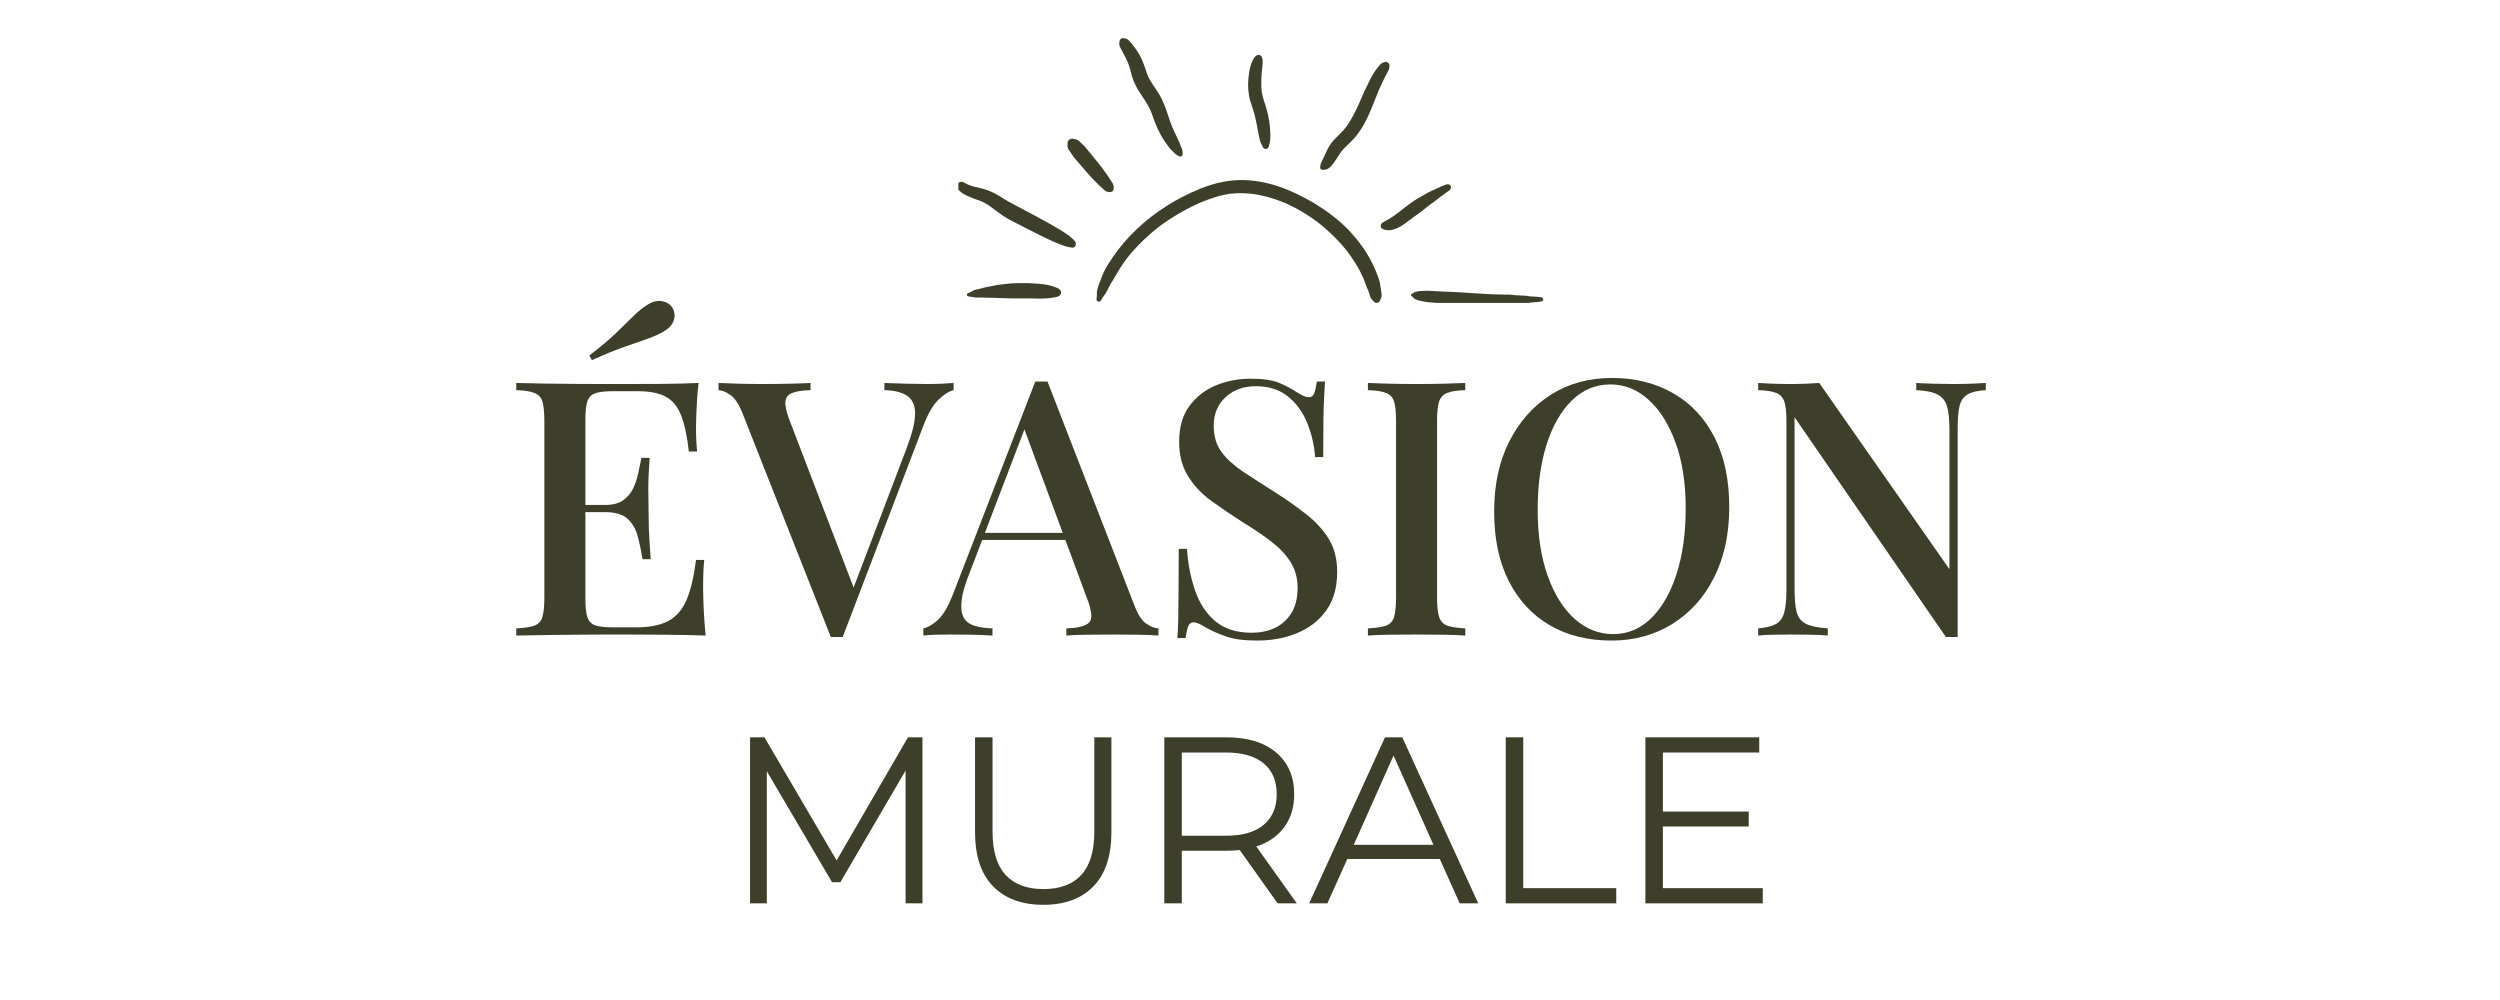 <svg xmlns="http://www.w3.org/2000/svg" xmlns:xlink="http://www.w3.org/1999/xlink" width="500" zoomAndPan="magnify" viewBox="0 0 375 150" height="200" preserveAspectRatio="xMidYMid meet" version="1.2"><defs><clipPath id="abf2524159"><path d="M 164 27 L 208 27 L 208 45.438 L 164 45.438 Z M 164 27 "/></clipPath><clipPath id="bce28b3d5c"><path d="M 211 43 L 231.504 43 L 231.504 45.438 L 211 45.438 Z M 211 43 "/></clipPath><clipPath id="4593eee058"><path d="M 167 5.688 L 178 5.688 L 178 24 L 167 24 Z M 167 5.688 "/></clipPath><clipPath id="1d140232cd"><path d="M 143.754 27 L 162 27 L 162 38 L 143.754 38 Z M 143.754 27 "/></clipPath></defs><g id="408e6ba5f4"><g style="fill:#3e3f2b;fill-opacity:1;"><g transform="translate(75.341, 95.335)"><path style="stroke:none" d="M 29.438 -37.891 C 29.289 -36.535 29.191 -35.223 29.141 -33.953 C 29.086 -32.691 29.062 -31.723 29.062 -31.047 C 29.062 -30.359 29.078 -29.711 29.109 -29.109 C 29.148 -28.504 29.188 -28.004 29.219 -27.609 L 27.984 -27.609 C 27.734 -29.898 27.348 -31.703 26.828 -33.016 C 26.316 -34.336 25.551 -35.273 24.531 -35.828 C 23.52 -36.379 22.102 -36.656 20.281 -36.656 L 16.594 -36.656 C 15.445 -36.656 14.578 -36.555 13.984 -36.359 C 13.398 -36.16 13 -35.766 12.781 -35.172 C 12.57 -34.586 12.469 -33.676 12.469 -32.438 L 12.469 -5.453 C 12.469 -4.242 12.57 -3.332 12.781 -2.719 C 13 -2.113 13.398 -1.711 13.984 -1.516 C 14.578 -1.328 15.445 -1.234 16.594 -1.234 L 20.062 -1.234 C 22.102 -1.234 23.719 -1.551 24.906 -2.188 C 26.102 -2.832 27.016 -3.883 27.641 -5.344 C 28.266 -6.812 28.738 -8.812 29.062 -11.344 L 30.297 -11.344 C 30.18 -10.312 30.125 -8.957 30.125 -7.281 C 30.125 -6.562 30.148 -5.523 30.203 -4.172 C 30.266 -2.816 30.363 -1.426 30.5 0 C 28.688 -0.07 26.633 -0.113 24.344 -0.125 C 22.062 -0.145 20.031 -0.156 18.25 -0.156 C 17.426 -0.156 16.375 -0.156 15.094 -0.156 C 13.812 -0.156 12.426 -0.145 10.938 -0.125 C 9.457 -0.113 7.957 -0.098 6.438 -0.078 C 4.926 -0.055 3.477 -0.031 2.094 0 L 2.094 -1.078 C 3.301 -1.141 4.207 -1.273 4.812 -1.484 C 5.414 -1.703 5.816 -2.133 6.016 -2.781 C 6.211 -3.426 6.312 -4.391 6.312 -5.672 L 6.312 -32.219 C 6.312 -33.539 6.211 -34.508 6.016 -35.125 C 5.816 -35.75 5.406 -36.176 4.781 -36.406 C 4.164 -36.645 3.27 -36.781 2.094 -36.812 L 2.094 -37.891 C 3.477 -37.848 4.926 -37.816 6.438 -37.797 C 7.957 -37.785 9.457 -37.77 10.938 -37.75 C 12.426 -37.738 13.812 -37.734 15.094 -37.734 C 16.375 -37.734 17.426 -37.734 18.25 -37.734 C 19.883 -37.734 21.742 -37.738 23.828 -37.75 C 25.922 -37.77 27.789 -37.816 29.438 -37.891 Z M 20.547 -19.594 C 20.547 -19.594 20.547 -19.41 20.547 -19.047 C 20.547 -18.691 20.547 -18.516 20.547 -18.516 L 10.859 -18.516 C 10.859 -18.516 10.859 -18.691 10.859 -19.047 C 10.859 -19.41 10.859 -19.594 10.859 -19.594 Z M 22.109 -26.656 C 21.961 -24.613 21.895 -23.055 21.906 -21.984 C 21.926 -20.922 21.938 -19.941 21.938 -19.047 C 21.938 -18.16 21.953 -17.18 21.984 -16.109 C 22.023 -15.035 22.117 -13.484 22.266 -11.453 L 21.031 -11.453 C 20.852 -12.629 20.617 -13.758 20.328 -14.844 C 20.047 -15.938 19.539 -16.82 18.812 -17.5 C 18.082 -18.176 16.945 -18.516 15.406 -18.516 L 15.406 -19.594 C 16.551 -19.594 17.453 -19.82 18.109 -20.281 C 18.773 -20.75 19.285 -21.352 19.641 -22.094 C 19.992 -22.844 20.25 -23.617 20.406 -24.422 C 20.57 -25.234 20.727 -25.977 20.875 -26.656 Z M 21.938 -49.719 C 22.656 -50.145 23.359 -50.285 24.047 -50.141 C 24.742 -50.004 25.254 -49.648 25.578 -49.078 C 25.867 -48.535 25.922 -47.953 25.734 -47.328 C 25.555 -46.703 25.078 -46.145 24.297 -45.656 C 23.547 -45.219 22.68 -44.828 21.703 -44.484 C 20.723 -44.148 19.57 -43.75 18.25 -43.281 C 16.926 -42.82 15.32 -42.164 13.438 -41.312 L 13.062 -42.016 C 14.738 -43.297 16.082 -44.426 17.094 -45.406 C 18.113 -46.383 18.977 -47.227 19.688 -47.938 C 20.406 -48.656 21.156 -49.25 21.938 -49.719 Z M 21.938 -49.719 "/></g></g><g style="fill:#3e3f2b;fill-opacity:1;"><g transform="translate(108.202, 95.335)"><path style="stroke:none" d="M 34.844 -37.891 L 34.844 -36.812 C 34.125 -36.633 33.363 -36.156 32.562 -35.375 C 31.758 -34.594 31.02 -33.328 30.344 -31.578 L 18.203 0.219 C 18.055 0.219 17.91 0.219 17.766 0.219 C 17.617 0.219 17.457 0.219 17.281 0.219 C 17.145 0.219 17.004 0.219 16.859 0.219 C 16.711 0.219 16.566 0.219 16.422 0.219 L 3.156 -33.391 C 2.625 -34.711 2.035 -35.602 1.391 -36.062 C 0.742 -36.531 0.141 -36.781 -0.422 -36.812 L -0.422 -37.891 C 0.391 -37.848 1.395 -37.812 2.594 -37.781 C 3.789 -37.75 4.957 -37.734 6.094 -37.734 C 7.562 -37.734 8.945 -37.75 10.25 -37.781 C 11.551 -37.812 12.594 -37.848 13.375 -37.891 L 13.375 -36.812 C 12.195 -36.781 11.285 -36.641 10.641 -36.391 C 10.004 -36.141 9.66 -35.703 9.609 -35.078 C 9.555 -34.453 9.758 -33.535 10.219 -32.328 L 20.125 -6.469 L 19.156 -5.406 L 27.828 -28.203 C 28.648 -30.379 29.062 -32.082 29.062 -33.312 C 29.062 -34.539 28.664 -35.422 27.875 -35.953 C 27.094 -36.492 25.953 -36.781 24.453 -36.812 L 24.453 -37.891 C 25.555 -37.848 26.645 -37.812 27.719 -37.781 C 28.789 -37.75 29.805 -37.734 30.766 -37.734 C 31.66 -37.734 32.426 -37.75 33.062 -37.781 C 33.707 -37.812 34.301 -37.848 34.844 -37.891 Z M 34.844 -37.891 "/></g></g><g style="fill:#3e3f2b;fill-opacity:1;"><g transform="translate(139.029, 95.335)"><path style="stroke:none" d="M 18.094 -38.109 L 31.141 -4.5 C 31.641 -3.176 32.219 -2.281 32.875 -1.812 C 33.539 -1.352 34.16 -1.109 34.734 -1.078 L 34.734 0 C 33.879 -0.07 32.867 -0.113 31.703 -0.125 C 30.547 -0.145 29.379 -0.156 28.203 -0.156 C 26.703 -0.156 25.312 -0.145 24.031 -0.125 C 22.75 -0.113 21.711 -0.07 20.922 0 L 20.922 -1.078 C 22.742 -1.141 23.895 -1.445 24.375 -2 C 24.852 -2.562 24.738 -3.75 24.031 -5.562 L 14.391 -31.578 L 15.25 -32.531 L 6.375 -9.312 C 5.727 -7.707 5.344 -6.367 5.219 -5.297 C 5.094 -4.223 5.18 -3.383 5.484 -2.781 C 5.785 -2.176 6.312 -1.75 7.062 -1.5 C 7.812 -1.25 8.738 -1.109 9.844 -1.078 L 9.844 0 C 8.77 -0.07 7.691 -0.113 6.609 -0.125 C 5.523 -0.145 4.5 -0.156 3.531 -0.156 C 2.676 -0.156 1.914 -0.145 1.25 -0.125 C 0.594 -0.113 0 -0.07 -0.531 0 L -0.531 -1.078 C 0.219 -1.254 0.969 -1.695 1.719 -2.406 C 2.469 -3.125 3.18 -4.336 3.859 -6.047 L 16.266 -38.109 C 16.555 -38.109 16.859 -38.109 17.172 -38.109 C 17.492 -38.109 17.801 -38.109 18.094 -38.109 Z M 23.703 -15.406 L 23.703 -14.344 L 7.766 -14.344 L 8.297 -15.406 Z M 23.703 -15.406 "/></g></g><g style="fill:#3e3f2b;fill-opacity:1;"><g transform="translate(173.389, 95.335)"><path style="stroke:none" d="M 14.188 -38.531 C 16.07 -38.531 17.516 -38.316 18.516 -37.891 C 19.516 -37.461 20.391 -37 21.141 -36.5 C 21.566 -36.25 21.91 -36.062 22.172 -35.938 C 22.441 -35.812 22.703 -35.75 22.953 -35.75 C 23.316 -35.75 23.578 -35.941 23.734 -36.328 C 23.891 -36.723 24.023 -37.316 24.141 -38.109 L 25.359 -38.109 C 25.328 -37.461 25.285 -36.703 25.234 -35.828 C 25.18 -34.953 25.145 -33.801 25.125 -32.375 C 25.102 -30.945 25.094 -29.078 25.094 -26.766 L 23.875 -26.766 C 23.758 -28.504 23.375 -30.191 22.719 -31.828 C 22.062 -33.473 21.098 -34.812 19.828 -35.844 C 18.555 -36.883 16.941 -37.406 14.984 -37.406 C 13.16 -37.406 11.648 -36.859 10.453 -35.766 C 9.266 -34.68 8.672 -33.25 8.672 -31.469 C 8.672 -29.895 9.062 -28.582 9.844 -27.531 C 10.633 -26.477 11.711 -25.492 13.078 -24.578 C 14.453 -23.672 16.016 -22.664 17.766 -21.562 C 19.547 -20.426 21.148 -19.297 22.578 -18.172 C 24.004 -17.047 25.129 -15.805 25.953 -14.453 C 26.773 -13.098 27.188 -11.457 27.188 -9.531 C 27.188 -7.207 26.641 -5.285 25.547 -3.766 C 24.461 -2.254 23.008 -1.125 21.188 -0.375 C 19.375 0.375 17.379 0.75 15.203 0.75 C 13.203 0.75 11.613 0.535 10.438 0.109 C 9.258 -0.316 8.258 -0.766 7.438 -1.234 C 6.656 -1.734 6.051 -1.984 5.625 -1.984 C 5.258 -1.984 5 -1.785 4.844 -1.391 C 4.688 -0.992 4.551 -0.406 4.438 0.375 L 3.219 0.375 C 3.281 -0.406 3.32 -1.32 3.344 -2.375 C 3.363 -3.426 3.379 -4.805 3.391 -6.516 C 3.41 -8.234 3.422 -10.395 3.422 -13 L 4.656 -13 C 4.801 -10.789 5.203 -8.723 5.859 -6.797 C 6.516 -4.867 7.531 -3.32 8.906 -2.156 C 10.281 -1 12.109 -0.422 14.391 -0.422 C 15.609 -0.422 16.734 -0.648 17.766 -1.109 C 18.797 -1.578 19.633 -2.312 20.281 -3.312 C 20.926 -4.312 21.25 -5.598 21.25 -7.172 C 21.25 -8.629 20.898 -9.91 20.203 -11.016 C 19.504 -12.129 18.539 -13.156 17.312 -14.094 C 16.082 -15.039 14.645 -16.016 13 -17.016 C 11.32 -18.086 9.75 -19.156 8.281 -20.219 C 6.82 -21.289 5.656 -22.539 4.781 -23.969 C 3.914 -25.395 3.484 -27.094 3.484 -29.062 C 3.484 -31.238 3.988 -33.02 5 -34.406 C 6.02 -35.801 7.344 -36.836 8.969 -37.516 C 10.594 -38.191 12.332 -38.531 14.188 -38.531 Z M 14.188 -38.531 "/></g></g><g style="fill:#3e3f2b;fill-opacity:1;"><g transform="translate(203.092, 95.335)"><path style="stroke:none" d="M 16.703 -37.891 L 16.703 -36.812 C 15.523 -36.781 14.629 -36.645 14.016 -36.406 C 13.41 -36.176 13 -35.75 12.781 -35.125 C 12.57 -34.508 12.469 -33.539 12.469 -32.219 L 12.469 -5.672 C 12.469 -4.391 12.57 -3.426 12.781 -2.781 C 13 -2.133 13.41 -1.703 14.016 -1.484 C 14.629 -1.273 15.523 -1.141 16.703 -1.078 L 16.703 0 C 15.836 -0.07 14.754 -0.113 13.453 -0.125 C 12.148 -0.145 10.82 -0.156 9.469 -0.156 C 7.969 -0.156 6.566 -0.145 5.266 -0.125 C 3.961 -0.113 2.906 -0.07 2.094 0 L 2.094 -1.078 C 3.301 -1.141 4.207 -1.273 4.812 -1.484 C 5.414 -1.703 5.816 -2.133 6.016 -2.781 C 6.211 -3.426 6.312 -4.391 6.312 -5.672 L 6.312 -32.219 C 6.312 -33.539 6.211 -34.508 6.016 -35.125 C 5.816 -35.75 5.406 -36.176 4.781 -36.406 C 4.164 -36.645 3.27 -36.781 2.094 -36.812 L 2.094 -37.891 C 2.906 -37.848 3.961 -37.812 5.266 -37.781 C 6.566 -37.75 7.969 -37.734 9.469 -37.734 C 10.82 -37.734 12.148 -37.75 13.453 -37.781 C 14.754 -37.812 15.836 -37.848 16.703 -37.891 Z M 16.703 -37.891 "/></g></g><g style="fill:#3e3f2b;fill-opacity:1;"><g transform="translate(221.449, 95.335)"><path style="stroke:none" d="M 20.344 -38.641 C 23.832 -38.641 26.906 -37.867 29.562 -36.328 C 32.219 -34.797 34.273 -32.594 35.734 -29.719 C 37.203 -26.852 37.938 -23.367 37.938 -19.266 C 37.938 -15.266 37.188 -11.766 35.688 -8.766 C 34.195 -5.773 32.113 -3.441 29.438 -1.766 C 26.758 -0.086 23.707 0.75 20.281 0.75 C 16.75 0.75 13.66 -0.016 11.016 -1.547 C 8.379 -3.086 6.328 -5.301 4.859 -8.188 C 3.398 -11.07 2.672 -14.551 2.672 -18.625 C 2.672 -22.625 3.426 -26.117 4.938 -29.109 C 6.457 -32.109 8.535 -34.445 11.172 -36.125 C 13.816 -37.801 16.875 -38.641 20.344 -38.641 Z M 20.125 -37.672 C 17.906 -37.672 15.973 -36.867 14.328 -35.266 C 12.691 -33.66 11.426 -31.445 10.531 -28.625 C 9.645 -25.812 9.203 -22.551 9.203 -18.844 C 9.203 -15.062 9.703 -11.77 10.703 -8.969 C 11.703 -6.164 13.055 -4.004 14.766 -2.484 C 16.484 -0.973 18.395 -0.219 20.5 -0.219 C 22.707 -0.219 24.625 -1.02 26.25 -2.625 C 27.875 -4.227 29.141 -6.445 30.047 -9.281 C 30.953 -12.125 31.406 -15.379 31.406 -19.047 C 31.406 -22.867 30.895 -26.172 29.875 -28.953 C 28.863 -31.734 27.508 -33.879 25.812 -35.391 C 24.125 -36.91 22.227 -37.672 20.125 -37.672 Z M 20.125 -37.672 "/></g></g><g style="fill:#3e3f2b;fill-opacity:1;"><g transform="translate(261.589, 95.335)"><path style="stroke:none" d="M 36.281 -37.891 L 36.281 -36.812 C 35.07 -36.75 34.16 -36.535 33.547 -36.172 C 32.941 -35.816 32.539 -35.238 32.344 -34.438 C 32.156 -33.633 32.062 -32.504 32.062 -31.047 L 32.062 0.219 C 31.77 0.219 31.477 0.219 31.188 0.219 C 30.906 0.219 30.609 0.219 30.297 0.219 L 7.594 -32.75 L 7.594 -7.062 C 7.594 -5.562 7.695 -4.391 7.906 -3.547 C 8.125 -2.711 8.586 -2.117 9.297 -1.766 C 10.016 -1.41 11.109 -1.18 12.578 -1.078 L 12.578 0 C 11.898 -0.07 11.035 -0.113 9.984 -0.125 C 8.93 -0.145 7.941 -0.156 7.016 -0.156 C 6.117 -0.156 5.223 -0.145 4.328 -0.125 C 3.441 -0.113 2.711 -0.07 2.141 0 L 2.141 -1.078 C 3.316 -1.18 4.207 -1.398 4.812 -1.734 C 5.414 -2.078 5.828 -2.656 6.047 -3.469 C 6.266 -4.289 6.375 -5.414 6.375 -6.844 L 6.375 -32.219 C 6.375 -33.539 6.266 -34.508 6.047 -35.125 C 5.828 -35.75 5.414 -36.176 4.812 -36.406 C 4.207 -36.645 3.316 -36.781 2.141 -36.812 L 2.141 -37.891 C 2.711 -37.848 3.441 -37.812 4.328 -37.781 C 5.223 -37.75 6.117 -37.734 7.016 -37.734 C 7.797 -37.734 8.562 -37.75 9.312 -37.781 C 10.062 -37.812 10.723 -37.848 11.297 -37.891 L 30.828 -9.953 L 30.828 -30.828 C 30.828 -32.359 30.707 -33.535 30.469 -34.359 C 30.238 -35.18 29.766 -35.781 29.047 -36.156 C 28.336 -36.531 27.27 -36.75 25.844 -36.812 L 25.844 -37.891 C 26.488 -37.848 27.344 -37.812 28.406 -37.781 C 29.477 -37.75 30.477 -37.734 31.406 -37.734 C 32.301 -37.734 33.191 -37.75 34.078 -37.781 C 34.973 -37.812 35.707 -37.848 36.281 -37.891 Z M 36.281 -37.891 "/></g></g><path style=" stroke:none;fill-rule:nonzero;fill:#3e3f2b;fill-opacity:1;" d="M 164.559 43.727 C 164.57 43.516 164.543 43.754 164.559 43.727 Z M 164.559 43.727 "/><path style=" stroke:none;fill-rule:nonzero;fill:#3e3f2b;fill-opacity:1;" d="M 202.066 37.637 C 202.023 37.582 201.969 37.523 202.121 37.707 C 202.121 37.691 202.109 37.691 202.109 37.68 C 202.094 37.648 202.082 37.648 202.066 37.637 Z M 202.066 37.637 "/><g clip-rule="nonzero" clip-path="url(#abf2524159)"><path style=" stroke:none;fill-rule:nonzero;fill:#3e3f2b;fill-opacity:1;" d="M 165.133 45.086 C 165.23 44.902 165.328 44.723 165.441 44.555 C 165.469 44.523 165.496 44.484 165.512 44.453 C 165.523 44.441 165.523 44.426 165.539 44.426 C 165.539 44.426 165.551 44.414 165.551 44.414 C 165.621 44.328 165.68 44.246 165.734 44.16 C 166 43.812 166.168 43.406 166.363 43.012 C 166.547 42.633 166.785 42.297 166.996 41.934 C 167.441 41.207 167.848 40.449 168.324 39.75 C 168.562 39.402 168.801 39.066 169.051 38.727 C 169.051 38.727 169.051 38.715 169.066 38.715 C 169.094 38.688 169.121 38.645 169.148 38.617 C 169.219 38.531 169.277 38.449 169.348 38.363 C 169.488 38.184 169.641 38.016 169.793 37.832 C 170.355 37.188 170.941 36.574 171.559 35.984 C 172.176 35.395 172.82 34.836 173.492 34.289 C 173.574 34.219 173.66 34.164 173.742 34.094 C 173.52 34.277 173.812 34.039 173.855 34.012 C 174.035 33.871 174.234 33.73 174.414 33.59 C 174.766 33.34 175.113 33.102 175.465 32.875 C 176.934 31.91 178.504 31.07 180.113 30.355 C 180.168 30.328 180.227 30.301 180.297 30.285 C 180.297 30.285 180.309 30.285 180.309 30.285 C 180.422 30.242 180.52 30.203 180.633 30.16 C 180.898 30.047 181.164 29.949 181.43 29.852 C 181.918 29.684 182.41 29.531 182.898 29.391 C 183.418 29.25 183.949 29.152 184.48 29.066 C 184.48 29.066 184.496 29.066 184.496 29.066 C 184.551 29.055 184.609 29.055 184.664 29.055 C 184.777 29.039 184.887 29.027 185 29.027 C 185.25 28.996 185.516 28.984 185.77 28.984 C 186.273 28.969 186.777 28.984 187.281 29.027 C 187.52 29.039 187.742 29.066 187.98 29.098 C 187.996 29.098 188.023 29.098 188.051 29.098 C 188.039 29.098 188.023 29.098 188.008 29.098 C 188.051 29.098 188.109 29.109 188.148 29.125 C 188.289 29.152 188.445 29.164 188.582 29.195 C 189.578 29.375 190.57 29.641 191.523 29.977 C 191.746 30.062 191.973 30.145 192.195 30.23 C 192.293 30.273 192.406 30.312 192.504 30.355 C 192.559 30.383 192.629 30.41 192.688 30.426 C 192.715 30.441 192.742 30.453 192.758 30.453 C 193.219 30.664 193.68 30.875 194.141 31.113 C 194.953 31.52 195.723 31.992 196.48 32.496 C 196.664 32.609 196.832 32.734 197 32.863 C 197.082 32.918 197.168 32.988 197.266 33.043 C 197.363 33.113 197.473 33.238 197.574 33.27 C 197.602 33.281 197.613 33.297 197.641 33.324 C 197.727 33.395 197.809 33.449 197.895 33.52 C 198.062 33.66 198.246 33.801 198.414 33.941 C 199.07 34.5 199.715 35.102 200.332 35.719 C 200.934 36.32 201.508 36.965 202.039 37.637 C 202.055 37.648 202.066 37.664 202.066 37.68 C 202.082 37.691 202.082 37.691 202.094 37.707 C 202.094 37.707 202.094 37.707 202.109 37.719 C 202.121 37.734 202.137 37.75 202.137 37.762 C 202.137 37.762 202.121 37.75 202.121 37.75 C 202.164 37.82 202.223 37.875 202.262 37.945 C 202.402 38.125 202.527 38.324 202.668 38.504 C 202.906 38.855 203.129 39.203 203.355 39.555 C 203.805 40.27 204.195 41.023 204.531 41.793 C 204.543 41.824 204.574 41.895 204.574 41.906 C 204.613 42.004 204.656 42.102 204.684 42.199 C 204.77 42.41 204.84 42.605 204.91 42.816 C 204.992 43.07 205.105 43.309 205.219 43.543 C 205.219 43.543 205.219 43.559 205.23 43.559 C 205.23 43.574 205.246 43.586 205.246 43.602 C 205.246 43.613 205.258 43.629 205.258 43.656 C 205.301 43.77 205.344 43.895 205.387 44.008 C 205.469 44.246 205.512 44.539 205.652 44.75 C 205.777 44.945 205.961 45.098 206.098 45.266 C 206.227 45.422 206.465 45.465 206.645 45.406 C 206.855 45.352 206.969 45.195 207.035 45.016 C 207.137 44.762 207.262 44.512 207.246 44.246 C 207.234 43.965 207.176 43.672 207.137 43.375 C 207.105 43.168 207.066 42.957 207.035 42.746 C 207.023 42.676 206.969 42.285 207.023 42.664 C 206.996 42.453 206.953 42.285 206.898 42.074 C 206.602 41.152 206.227 40.254 205.789 39.387 C 204.965 37.719 203.844 36.207 202.598 34.836 C 201.324 33.438 199.867 32.273 198.301 31.223 C 196.633 30.105 194.812 29.152 192.953 28.395 C 190.922 27.582 188.75 27.066 186.566 27.008 C 184.34 26.953 182.145 27.457 180.086 28.285 C 176.543 29.711 173.254 31.77 170.48 34.402 C 169.137 35.676 167.918 37.09 166.883 38.629 C 166.391 39.344 165.887 40.102 165.539 40.883 C 165.426 41.137 165.301 41.402 165.215 41.668 C 165.188 41.766 165.145 41.863 165.117 41.961 C 165.176 41.754 165.09 42.047 165.074 42.074 C 165.047 42.145 165.02 42.23 164.977 42.297 C 164.809 42.703 164.656 43.109 164.586 43.543 C 164.57 43.672 164.559 43.727 164.543 43.742 C 164.543 43.77 164.543 43.797 164.531 43.84 C 164.531 43.879 164.531 43.922 164.531 43.949 C 164.531 44.051 164.531 44.148 164.531 44.246 C 164.531 44.469 164.488 44.68 164.473 44.902 C 164.461 45.254 164.977 45.363 165.133 45.086 Z M 165.133 45.086 "/></g><g clip-rule="nonzero" clip-path="url(#bce28b3d5c)"><path style=" stroke:none;fill-rule:nonzero;fill:#3e3f2b;fill-opacity:1;" d="M 223.754 45.699 C 224.312 45.688 224.875 45.699 225.449 45.699 C 225.727 45.699 226.008 45.699 226.289 45.699 C 226.43 45.699 226.555 45.699 226.695 45.699 C 226.848 45.688 227.031 45.66 227.199 45.633 C 227.508 45.617 227.828 45.59 228.137 45.562 C 228.305 45.547 228.473 45.531 228.641 45.52 C 228.852 45.504 229.062 45.492 229.258 45.449 C 229.34 45.434 229.41 45.422 229.496 45.395 C 229.496 45.395 229.508 45.395 229.508 45.395 C 229.508 45.395 229.508 45.395 229.523 45.395 C 229.578 45.395 229.621 45.379 229.676 45.379 C 229.844 45.363 230.012 45.352 230.18 45.336 C 230.348 45.324 230.516 45.309 230.684 45.297 C 230.883 45.281 231.078 45.238 231.258 45.195 C 231.387 45.168 231.484 45.027 231.484 44.902 C 231.484 44.777 231.398 44.637 231.258 44.609 C 231.062 44.582 230.883 44.539 230.684 44.523 C 230.516 44.512 230.348 44.512 230.18 44.496 C 230.012 44.484 229.844 44.484 229.676 44.469 C 229.637 44.469 229.594 44.469 229.535 44.453 C 229.523 44.453 229.496 44.453 229.48 44.453 C 229.41 44.441 229.328 44.426 229.258 44.414 C 228.895 44.344 228.5 44.355 228.137 44.328 C 227.828 44.316 227.508 44.285 227.199 44.273 C 226.707 44.176 226.203 44.188 225.699 44.188 C 225.223 44.176 224.75 44.176 224.285 44.16 C 223.809 44.148 223.32 44.117 222.844 44.09 C 222.367 44.062 221.891 44.035 221.43 44.008 C 220.477 43.949 219.539 43.879 218.59 43.824 C 217.648 43.77 216.699 43.742 215.746 43.699 C 215.215 43.672 214.668 43.645 214.137 43.613 C 213.871 43.602 213.605 43.629 213.336 43.645 C 213.156 43.656 212.973 43.656 212.793 43.684 C 212.734 43.699 212.68 43.711 212.609 43.711 C 212.496 43.742 212.398 43.77 212.289 43.812 C 212.344 43.781 212.387 43.77 212.441 43.742 C 212.398 43.754 212.344 43.77 212.301 43.781 C 212.203 43.812 212.121 43.852 212.051 43.922 C 212.121 43.867 212.133 43.852 212.09 43.895 C 212.035 43.938 211.98 43.98 211.922 44.02 C 211.883 44.035 211.852 44.051 211.812 44.051 C 211.645 44.105 211.574 44.371 211.754 44.453 C 211.785 44.469 211.812 44.484 211.852 44.496 C 211.852 44.496 211.867 44.512 211.883 44.512 C 211.895 44.523 211.895 44.523 211.895 44.539 C 211.91 44.566 211.938 44.594 211.965 44.621 C 212.062 44.734 212.176 44.82 212.301 44.891 C 212.555 45.016 212.832 45.086 213.113 45.141 C 213.422 45.195 213.73 45.281 214.051 45.309 C 214.289 45.336 214.543 45.352 214.781 45.379 C 215.773 45.465 216.77 45.547 217.762 45.617 C 218.758 45.688 219.75 45.699 220.758 45.699 C 221.766 45.73 222.762 45.715 223.754 45.699 Z M 223.754 45.699 "/></g><path style=" stroke:none;fill-rule:nonzero;fill:#3e3f2b;fill-opacity:1;" d="M 211.883 44.555 L 211.91 44.594 C 211.91 44.594 211.91 44.582 211.895 44.582 C 211.895 44.582 211.883 44.566 211.883 44.555 Z M 211.883 44.555 "/><path style=" stroke:none;fill-rule:nonzero;fill:#3e3f2b;fill-opacity:1;" d="M 208.957 34.445 C 209.305 34.348 209.656 34.191 209.977 34.023 C 210.258 33.883 210.508 33.703 210.762 33.52 C 211.012 33.34 211.266 33.156 211.516 32.961 C 211.883 32.68 212.258 32.414 212.637 32.133 C 212.566 32.191 212.496 32.23 212.441 32.289 C 212.777 32.023 213.141 31.77 213.477 31.504 C 213.742 31.293 214.008 31.082 214.277 30.875 C 214.445 30.746 214.613 30.621 214.781 30.496 C 215.047 30.312 215.324 30.133 215.562 29.906 C 215.508 29.949 215.453 29.992 215.41 30.035 C 215.633 29.867 215.859 29.684 216.082 29.516 C 216.305 29.348 216.531 29.18 216.77 29.012 C 216.879 28.926 217.004 28.844 217.117 28.758 C 217.203 28.703 217.301 28.648 217.371 28.578 C 217.426 28.523 217.469 28.465 217.523 28.422 C 217.664 28.285 217.707 28.031 217.594 27.863 C 217.48 27.68 217.285 27.613 217.062 27.652 C 216.992 27.668 216.906 27.68 216.836 27.695 C 216.738 27.723 216.629 27.781 216.531 27.82 C 216.402 27.879 216.266 27.934 216.137 27.988 C 215.871 28.117 215.605 28.242 215.324 28.355 C 215.383 28.324 215.438 28.312 215.492 28.285 C 215.215 28.395 214.949 28.523 214.684 28.648 C 214.316 28.801 213.98 29.012 213.645 29.207 C 213.324 29.391 212.988 29.586 212.664 29.77 C 211.953 30.188 211.281 30.68 210.621 31.195 C 210.355 31.406 210.102 31.617 209.836 31.824 C 209.543 32.051 209.25 32.262 208.957 32.457 C 208.801 32.566 208.648 32.664 208.48 32.766 C 208.395 32.82 208.324 32.863 208.242 32.902 C 208.199 32.934 208.156 32.945 208.113 32.973 C 208.059 33.004 208.016 33.031 207.977 33.059 C 207.988 33.043 207.988 33.043 208.004 33.031 C 207.934 33.086 207.848 33.129 207.766 33.172 C 207.738 33.184 207.695 33.211 207.652 33.227 C 207.598 33.254 207.555 33.297 207.512 33.324 C 207.473 33.352 207.414 33.379 207.375 33.406 C 207.219 33.52 207.105 33.676 207.105 33.871 C 207.105 34.039 207.207 34.262 207.375 34.332 C 207.441 34.359 207.527 34.402 207.598 34.43 C 207.641 34.445 207.668 34.445 207.711 34.457 C 207.738 34.473 207.766 34.484 207.793 34.484 C 207.863 34.5 207.934 34.5 208.004 34.516 C 208.047 34.516 208.074 34.516 208.113 34.527 C 208.184 34.527 208.254 34.527 208.34 34.527 C 208.535 34.555 208.746 34.5 208.957 34.445 Z M 208.957 34.445 "/><path style=" stroke:none;fill-rule:nonzero;fill:#3e3f2b;fill-opacity:1;" d="M 198.887 25.426 C 199.043 25.414 199.184 25.328 199.309 25.23 C 199.379 25.176 199.461 25.121 199.531 25.062 C 199.531 25.062 199.547 25.051 199.547 25.051 C 199.562 25.035 199.574 25.02 199.59 25.008 C 199.574 25.02 199.562 25.02 199.547 25.035 C 199.77 24.84 199.953 24.574 200.133 24.336 C 200.273 24.152 200.402 23.957 200.527 23.762 C 200.75 23.398 200.977 23.02 201.242 22.668 C 201.703 22.094 202.289 21.633 202.793 21.102 C 203.312 20.57 203.773 19.969 204.18 19.336 C 204.965 18.133 205.512 16.789 206.043 15.473 C 206.309 14.816 206.574 14.145 206.84 13.484 C 207.023 13.066 207.219 12.645 207.414 12.238 C 207.512 12.027 207.625 11.805 207.723 11.594 C 207.777 11.484 207.836 11.383 207.891 11.273 C 207.945 11.176 207.988 11.062 208.047 10.965 C 208.113 10.852 208.172 10.727 208.242 10.613 C 208.27 10.559 208.297 10.504 208.324 10.445 C 208.324 10.434 208.367 10.363 208.367 10.336 C 208.383 10.266 208.383 10.18 208.395 10.109 C 208.395 10.082 208.41 10.039 208.41 10.012 C 208.438 9.914 208.438 9.801 208.41 9.703 C 208.383 9.605 208.324 9.523 208.254 9.453 C 208.129 9.328 207.879 9.227 207.68 9.297 C 207.457 9.395 207.191 9.48 207.023 9.676 C 206.926 9.801 206.828 9.914 206.73 10.039 C 206.465 10.336 206.238 10.684 206.027 11.02 C 205.848 11.301 205.691 11.594 205.539 11.887 C 205.23 12.492 204.938 13.094 204.656 13.707 C 204.098 14.941 203.605 16.199 202.961 17.375 C 202.625 17.992 202.262 18.582 201.844 19.141 C 201.438 19.66 200.961 20.105 200.5 20.57 C 199.953 21.102 199.461 21.703 199.125 22.391 C 198.93 22.781 198.762 23.172 198.594 23.566 C 198.621 23.496 198.652 23.426 198.68 23.355 C 198.621 23.48 198.566 23.621 198.496 23.746 C 198.426 23.902 198.328 24.043 198.258 24.211 C 198.246 24.238 198.23 24.281 198.215 24.309 C 198.203 24.336 198.188 24.363 198.176 24.406 C 198.117 24.504 198.09 24.617 198.078 24.715 C 198.047 24.852 198.035 24.98 198.02 25.121 C 198.008 25.203 198.062 25.316 198.117 25.371 C 198.188 25.441 198.273 25.457 198.371 25.469 C 198.609 25.469 198.75 25.469 198.887 25.426 Z M 198.887 25.426 "/><path style=" stroke:none;fill-rule:nonzero;fill:#3e3f2b;fill-opacity:1;" d="M 190.305 22.012 C 190.332 21.898 190.348 21.789 190.391 21.676 C 190.445 21.562 190.461 21.453 190.473 21.312 C 190.461 21.367 190.461 21.438 190.445 21.492 C 190.488 21.324 190.516 21.156 190.531 20.977 C 190.531 20.848 190.543 20.711 190.543 20.582 C 190.559 20.344 190.559 20.094 190.543 19.855 C 190.531 19.281 190.461 18.723 190.375 18.16 C 190.234 17.18 189.969 16.23 189.648 15.289 C 189.48 14.785 189.34 14.281 189.254 13.766 C 189.227 13.484 189.215 13.191 189.199 12.898 C 189.199 12.559 189.188 12.211 189.199 11.875 C 189.215 11.523 189.227 11.188 189.27 10.84 C 189.312 10.516 189.324 10.18 189.367 9.859 C 189.395 9.676 189.395 9.48 189.395 9.285 C 189.395 9.199 189.395 9.102 189.395 9.004 C 189.383 8.863 189.34 8.738 189.297 8.613 C 189.242 8.457 189.156 8.348 188.988 8.277 C 188.852 8.219 188.652 8.207 188.527 8.305 C 188.43 8.375 188.316 8.445 188.234 8.527 C 188.137 8.625 188.039 8.793 187.98 8.922 C 187.855 9.145 187.73 9.395 187.66 9.633 C 187.605 9.832 187.535 10.027 187.492 10.223 C 187.438 10.434 187.406 10.641 187.379 10.84 C 187.238 11.734 187.168 12.645 187.254 13.555 C 187.297 14.059 187.379 14.547 187.504 15.039 C 187.617 15.43 187.758 15.824 187.883 16.199 C 188.148 16.984 188.332 17.797 188.5 18.609 C 188.598 19.059 188.652 19.52 188.75 19.98 C 188.793 20.207 188.836 20.43 188.891 20.641 C 188.918 20.75 188.949 20.863 188.977 20.977 C 189.004 21.086 189.02 21.184 189.059 21.297 C 189.074 21.324 189.086 21.367 189.102 21.395 C 189.145 21.492 189.188 21.605 189.242 21.688 C 189.254 21.719 189.285 21.746 189.297 21.773 C 189.297 21.789 189.312 21.801 189.312 21.816 C 189.34 21.871 189.355 21.926 189.383 21.984 C 189.395 22.012 189.438 22.109 189.383 21.984 C 189.422 22.082 189.465 22.164 189.562 22.234 C 189.648 22.305 189.762 22.348 189.859 22.348 C 190.039 22.359 190.25 22.223 190.305 22.012 Z M 190.305 22.012 "/><path style=" stroke:none;fill-rule:nonzero;fill:#3e3f2b;fill-opacity:1;" d="M 176.488 23.188 C 176.473 23.172 176.457 23.16 176.445 23.145 C 176.418 23.133 176.402 23.102 176.375 23.09 C 176.402 23.133 176.445 23.16 176.488 23.188 Z M 176.488 23.188 "/><g clip-rule="nonzero" clip-path="url(#4593eee058)"><path style=" stroke:none;fill-rule:nonzero;fill:#3e3f2b;fill-opacity:1;" d="M 177.367 23.258 C 177.398 23.145 177.426 23.035 177.398 22.906 C 177.383 22.879 177.383 22.836 177.367 22.809 C 177.367 22.797 177.367 22.781 177.367 22.766 C 177.398 22.516 177.258 22.25 177.16 22.023 C 177.188 22.082 177.199 22.137 177.23 22.191 C 177.16 22.012 177.062 21.844 177.02 21.648 C 176.949 21.383 176.824 21.156 176.695 20.918 C 176.516 20.555 176.348 20.176 176.18 19.801 C 176.207 19.883 176.25 19.953 176.277 20.035 C 176.121 19.672 175.953 19.324 175.801 18.961 C 175.379 17.938 175.102 16.859 174.695 15.836 C 174.457 15.234 174.191 14.66 173.855 14.102 C 173.574 13.637 173.266 13.203 172.973 12.77 C 172.664 12.309 172.371 11.832 172.148 11.312 C 172.02 10.992 171.922 10.656 171.809 10.32 C 171.656 9.859 171.488 9.41 171.293 8.961 C 171.137 8.613 170.957 8.262 170.762 7.941 C 170.523 7.547 170.258 7.184 169.961 6.82 C 169.824 6.652 169.695 6.484 169.555 6.316 C 169.488 6.23 169.43 6.148 169.359 6.078 C 169.305 6.023 169.18 5.938 169.094 5.883 C 168.953 5.785 168.801 5.758 168.633 5.758 C 168.465 5.688 168.27 5.715 168.129 5.824 C 167.988 5.938 167.934 6.078 167.934 6.246 C 167.766 6.668 168.016 7.086 168.227 7.477 C 168.352 7.703 168.477 7.926 168.59 8.164 C 168.801 8.57 169.012 8.977 169.191 9.395 C 169.375 9.859 169.516 10.348 169.641 10.84 C 169.711 11.105 169.766 11.371 169.852 11.637 C 169.961 11.973 170.09 12.293 170.242 12.602 C 170.664 13.512 171.266 14.324 171.809 15.164 C 172.117 15.625 172.371 16.102 172.594 16.605 C 172.762 17.012 172.902 17.418 173.043 17.824 C 173.238 18.355 173.449 18.891 173.688 19.406 C 173.898 19.84 174.121 20.262 174.359 20.668 C 174.598 21.086 174.891 21.465 175.172 21.855 C 175.254 21.969 175.34 22.082 175.422 22.191 C 175.465 22.262 175.52 22.348 175.578 22.391 C 175.605 22.418 175.648 22.445 175.676 22.473 C 175.73 22.516 175.758 22.559 175.816 22.598 C 175.914 22.699 175.996 22.797 176.094 22.895 C 176.207 23.004 176.32 23.102 176.445 23.203 C 176.516 23.258 176.586 23.301 176.684 23.328 C 176.727 23.371 176.766 23.398 176.809 23.426 C 176.852 23.453 176.906 23.469 176.965 23.469 C 177.031 23.48 177.031 23.48 176.965 23.469 C 176.992 23.48 177.031 23.48 177.062 23.48 C 177.188 23.453 177.328 23.41 177.367 23.258 Z M 177.367 23.258 "/></g><path style=" stroke:none;fill-rule:nonzero;fill:#3e3f2b;fill-opacity:1;" d="M 166.195 28.789 C 166.309 28.816 166.422 28.816 166.531 28.816 C 166.645 28.816 166.758 28.773 166.84 28.703 C 166.926 28.648 167.008 28.551 167.023 28.438 C 167.023 28.395 167.035 28.355 167.035 28.324 C 167.051 28.242 167.062 28.172 167.062 28.102 C 167.062 27.988 167.051 27.934 167.023 27.852 C 166.992 27.723 166.98 27.613 166.91 27.5 C 166.867 27.43 166.824 27.359 166.77 27.305 C 166.699 27.191 166.617 27.078 166.547 26.953 C 166.477 26.828 166.406 26.703 166.32 26.59 C 165.984 26.129 165.648 25.664 165.328 25.203 C 164.949 24.672 164.516 24.18 164.109 23.676 C 163.746 23.23 163.395 22.781 163.031 22.348 C 162.934 22.234 162.836 22.109 162.738 21.996 C 162.625 21.871 162.5 21.773 162.387 21.66 C 162.277 21.551 162.148 21.438 162.039 21.324 C 161.98 21.27 161.926 21.215 161.871 21.156 C 161.672 20.977 161.422 20.879 161.156 20.863 C 160.988 20.793 160.832 20.766 160.652 20.82 C 160.555 20.848 160.484 20.891 160.398 20.945 C 160.191 21.113 160.09 21.367 160.121 21.621 C 160.121 21.648 160.133 21.676 160.133 21.703 C 160.105 21.844 160.121 21.996 160.16 22.152 C 160.203 22.305 160.273 22.402 160.359 22.527 C 160.441 22.641 160.512 22.754 160.594 22.879 C 160.664 22.992 160.75 23.102 160.82 23.215 C 160.934 23.41 161.07 23.578 161.211 23.746 C 161.562 24.168 161.91 24.574 162.277 24.98 C 162.625 25.387 162.977 25.793 163.324 26.199 C 163.676 26.605 164.055 26.98 164.434 27.359 C 164.641 27.57 164.852 27.793 165.074 27.988 C 165.188 28.086 165.301 28.188 165.41 28.297 C 165.469 28.34 165.512 28.395 165.566 28.438 C 165.594 28.465 165.621 28.48 165.637 28.508 C 165.719 28.578 165.789 28.633 165.875 28.676 C 165.875 28.676 165.875 28.676 165.859 28.676 C 165.875 28.676 165.875 28.691 165.887 28.691 C 165.918 28.703 165.93 28.719 165.957 28.719 C 166.016 28.719 166.098 28.773 166.195 28.789 Z M 166.195 28.789 "/><g clip-rule="nonzero" clip-path="url(#1d140232cd)"><path style=" stroke:none;fill-rule:nonzero;fill:#3e3f2b;fill-opacity:1;" d="M 161.309 36.879 C 161.352 36.781 161.379 36.684 161.395 36.586 C 161.395 36.461 161.324 36.25 161.227 36.168 C 161.141 36.098 161.07 36 161 35.93 C 161 35.93 161.016 35.941 161.016 35.941 C 160.988 35.914 160.961 35.887 160.934 35.859 C 160.945 35.859 160.945 35.871 160.961 35.871 C 160.805 35.746 160.664 35.621 160.512 35.508 C 160.566 35.551 160.625 35.594 160.68 35.633 C 160.527 35.496 160.371 35.355 160.191 35.242 C 160.062 35.156 159.938 35.074 159.812 34.988 C 159.559 34.82 159.32 34.652 159.07 34.5 C 158.551 34.191 158.02 33.883 157.5 33.59 C 156.453 33.016 155.387 32.414 154.324 31.855 C 153.805 31.59 153.301 31.32 152.781 31.043 C 152.277 30.762 151.762 30.512 151.258 30.23 C 150.781 29.965 150.32 29.656 149.855 29.375 C 149.34 29.055 148.809 28.789 148.234 28.562 C 147.797 28.395 147.336 28.285 146.887 28.172 C 146.664 28.117 146.441 28.074 146.215 28.02 C 145.992 27.977 145.77 27.906 145.559 27.82 C 145.473 27.793 145.406 27.766 145.32 27.738 C 145.152 27.652 144.969 27.57 144.801 27.5 C 144.859 27.527 144.93 27.555 144.984 27.57 C 144.773 27.484 144.594 27.359 144.383 27.289 C 144.285 27.262 144.129 27.262 144.031 27.289 C 143.891 27.332 143.781 27.414 143.684 27.527 C 143.516 27.75 143.516 28.02 143.625 28.27 C 143.684 28.383 143.781 28.48 143.879 28.578 C 143.934 28.633 143.992 28.691 144.047 28.746 C 144.215 28.898 144.395 29.012 144.578 29.125 C 144.93 29.32 145.293 29.473 145.656 29.613 C 145.586 29.586 145.516 29.559 145.461 29.531 C 145.812 29.684 146.16 29.824 146.523 29.949 C 146.777 30.035 147.027 30.133 147.281 30.23 C 148.008 30.551 148.641 31.016 149.254 31.504 C 149.953 32.035 150.684 32.555 151.469 32.973 C 153.105 33.855 154.77 34.668 156.422 35.496 C 156.898 35.73 157.375 35.941 157.852 36.168 C 158.16 36.305 158.48 36.445 158.805 36.574 C 159.055 36.672 159.293 36.77 159.547 36.852 C 159.547 36.852 159.547 36.852 159.531 36.852 C 159.559 36.867 159.586 36.867 159.617 36.879 C 159.645 36.895 159.688 36.895 159.715 36.91 C 159.785 36.922 159.855 36.949 159.922 36.965 C 160.105 37.008 160.316 37.09 160.512 37.09 C 160.457 37.078 160.387 37.078 160.328 37.062 C 160.441 37.078 160.566 37.078 160.664 37.117 C 160.891 37.23 161.199 37.105 161.309 36.879 Z M 161.309 36.879 "/></g><path style=" stroke:none;fill-rule:nonzero;fill:#3e3f2b;fill-opacity:1;" d="M 156.633 44.777 C 156.887 44.777 157.137 44.734 157.391 44.723 C 157.699 44.691 158.004 44.621 158.312 44.582 C 158.426 44.566 158.539 44.539 158.637 44.496 C 158.816 44.441 158.973 44.344 159.07 44.176 C 159.152 44.051 159.18 43.895 159.141 43.742 C 159.125 43.672 159.098 43.602 159.055 43.543 C 158.984 43.434 158.875 43.348 158.762 43.277 C 158.621 43.207 158.48 43.141 158.34 43.098 C 158.133 43.027 157.934 42.957 157.738 42.887 C 157.754 42.887 157.766 42.902 157.781 42.902 C 157.727 42.887 157.668 42.859 157.629 42.844 C 157.57 42.832 157.531 42.816 157.473 42.816 C 157.375 42.789 157.277 42.773 157.18 42.746 C 156.984 42.703 156.789 42.676 156.59 42.648 C 156.102 42.578 155.609 42.551 155.121 42.523 C 154.715 42.496 154.324 42.465 153.918 42.465 C 153.512 42.465 153.117 42.465 152.715 42.465 C 152.504 42.465 152.309 42.48 152.098 42.48 C 151.902 42.48 151.691 42.508 151.496 42.523 C 151.09 42.566 150.684 42.605 150.277 42.664 C 149.996 42.691 149.73 42.719 149.449 42.773 C 149.254 42.816 149.059 42.844 148.875 42.887 C 148.484 42.973 148.094 43.027 147.699 43.125 C 147.492 43.18 147.281 43.238 147.059 43.293 C 146.832 43.348 146.609 43.391 146.398 43.445 C 146.258 43.477 146.105 43.516 145.98 43.586 C 145.938 43.613 145.895 43.645 145.84 43.672 C 145.812 43.684 145.754 43.727 145.711 43.742 C 145.742 43.727 145.77 43.711 145.711 43.742 C 145.656 43.77 145.613 43.781 145.559 43.812 C 145.516 43.824 145.473 43.852 145.434 43.867 C 145.336 43.91 145.238 43.965 145.137 44.02 C 144.969 44.105 145 44.398 145.195 44.441 C 145.25 44.453 145.293 44.453 145.348 44.469 C 145.363 44.469 145.391 44.484 145.406 44.484 C 145.434 44.484 145.445 44.496 145.461 44.496 C 145.473 44.496 145.504 44.496 145.543 44.512 C 145.586 44.512 145.629 44.523 145.684 44.523 C 145.711 44.523 145.754 44.539 145.781 44.539 C 145.797 44.539 145.797 44.539 145.812 44.539 C 145.852 44.539 145.91 44.555 145.949 44.566 C 145.992 44.582 146.047 44.582 146.09 44.594 C 146.246 44.637 146.383 44.637 146.539 44.637 C 146.762 44.637 146.988 44.621 147.227 44.621 C 147.434 44.621 147.66 44.652 147.867 44.652 C 148.316 44.664 148.75 44.664 149.199 44.68 C 149.648 44.691 150.094 44.707 150.527 44.723 C 150.977 44.734 151.426 44.75 151.859 44.762 C 152.082 44.777 152.32 44.762 152.547 44.762 C 152.77 44.762 152.98 44.762 153.203 44.762 C 154.098 44.762 154.98 44.762 155.879 44.789 C 156.129 44.789 156.383 44.789 156.633 44.777 Z M 156.633 44.777 "/><path style=" stroke:none;fill-rule:nonzero;fill:#3e3f2b;fill-opacity:1;" d="M 145.461 44.484 C 145.391 44.469 145.559 44.496 145.461 44.484 Z M 145.461 44.484 "/><g style="fill:#3e3f2b;fill-opacity:1;"><g transform="translate(108.447, 135.503)"><path style="stroke:none" d="M 29.922 -24.906 L 29.922 0 L 27.391 0 L 27.391 -19.922 L 17.609 -3.172 L 16.359 -3.172 L 6.578 -19.812 L 6.578 0 L 4.062 0 L 4.062 -24.906 L 6.219 -24.906 L 17.047 -6.438 L 27.75 -24.906 Z M 29.922 -24.906 "/></g></g><g style="fill:#3e3f2b;fill-opacity:1;"><g transform="translate(142.413, 135.503)"><path style="stroke:none" d="M 14.094 0.219 C 10.863 0.219 8.348 -0.707 6.547 -2.562 C 4.742 -4.414 3.844 -7.109 3.844 -10.641 L 3.844 -24.906 L 6.469 -24.906 L 6.469 -10.75 C 6.469 -7.852 7.117 -5.691 8.422 -4.266 C 9.734 -2.848 11.625 -2.141 14.094 -2.141 C 16.582 -2.141 18.477 -2.848 19.781 -4.266 C 21.082 -5.691 21.734 -7.852 21.734 -10.75 L 21.734 -24.906 L 24.297 -24.906 L 24.297 -10.641 C 24.297 -7.109 23.398 -4.414 21.609 -2.562 C 19.816 -0.707 17.312 0.219 14.094 0.219 Z M 14.094 0.219 "/></g></g><g style="fill:#3e3f2b;fill-opacity:1;"><g transform="translate(170.582, 135.503)"><path style="stroke:none" d="M 21.062 0 L 15.375 -8 C 14.727 -7.926 14.062 -7.891 13.375 -7.891 L 6.688 -7.891 L 6.688 0 L 4.062 0 L 4.062 -24.906 L 13.375 -24.906 C 16.551 -24.906 19.039 -24.145 20.844 -22.625 C 22.645 -21.102 23.547 -19.016 23.547 -16.359 C 23.547 -14.422 23.051 -12.781 22.062 -11.438 C 21.082 -10.094 19.68 -9.125 17.859 -8.531 L 23.938 0 Z M 13.312 -10.141 C 15.77 -10.141 17.648 -10.68 18.953 -11.766 C 20.266 -12.859 20.922 -14.391 20.922 -16.359 C 20.922 -18.379 20.266 -19.926 18.953 -21 C 17.648 -22.082 15.77 -22.625 13.312 -22.625 L 6.688 -22.625 L 6.688 -10.141 Z M 13.312 -10.141 "/></g></g><g style="fill:#3e3f2b;fill-opacity:1;"><g transform="translate(196.297, 135.503)"><path style="stroke:none" d="M 19.672 -6.656 L 5.797 -6.656 L 2.812 0 L 0.078 0 L 11.453 -24.906 L 14.047 -24.906 L 25.438 0 L 22.656 0 Z M 18.719 -8.781 L 12.734 -22.172 L 6.766 -8.781 Z M 18.719 -8.781 "/></g></g><g style="fill:#3e3f2b;fill-opacity:1;"><g transform="translate(221.798, 135.503)"><path style="stroke:none" d="M 4.062 -24.906 L 6.688 -24.906 L 6.688 -2.281 L 20.641 -2.281 L 20.641 0 L 4.062 0 Z M 4.062 -24.906 "/></g></g><g style="fill:#3e3f2b;fill-opacity:1;"><g transform="translate(242.746, 135.503)"><path style="stroke:none" d="M 21.672 -2.281 L 21.672 0 L 4.062 0 L 4.062 -24.906 L 21.141 -24.906 L 21.141 -22.625 L 6.688 -22.625 L 6.688 -13.766 L 19.562 -13.766 L 19.562 -11.531 L 6.688 -11.531 L 6.688 -2.281 Z M 21.672 -2.281 "/></g></g></g></svg>